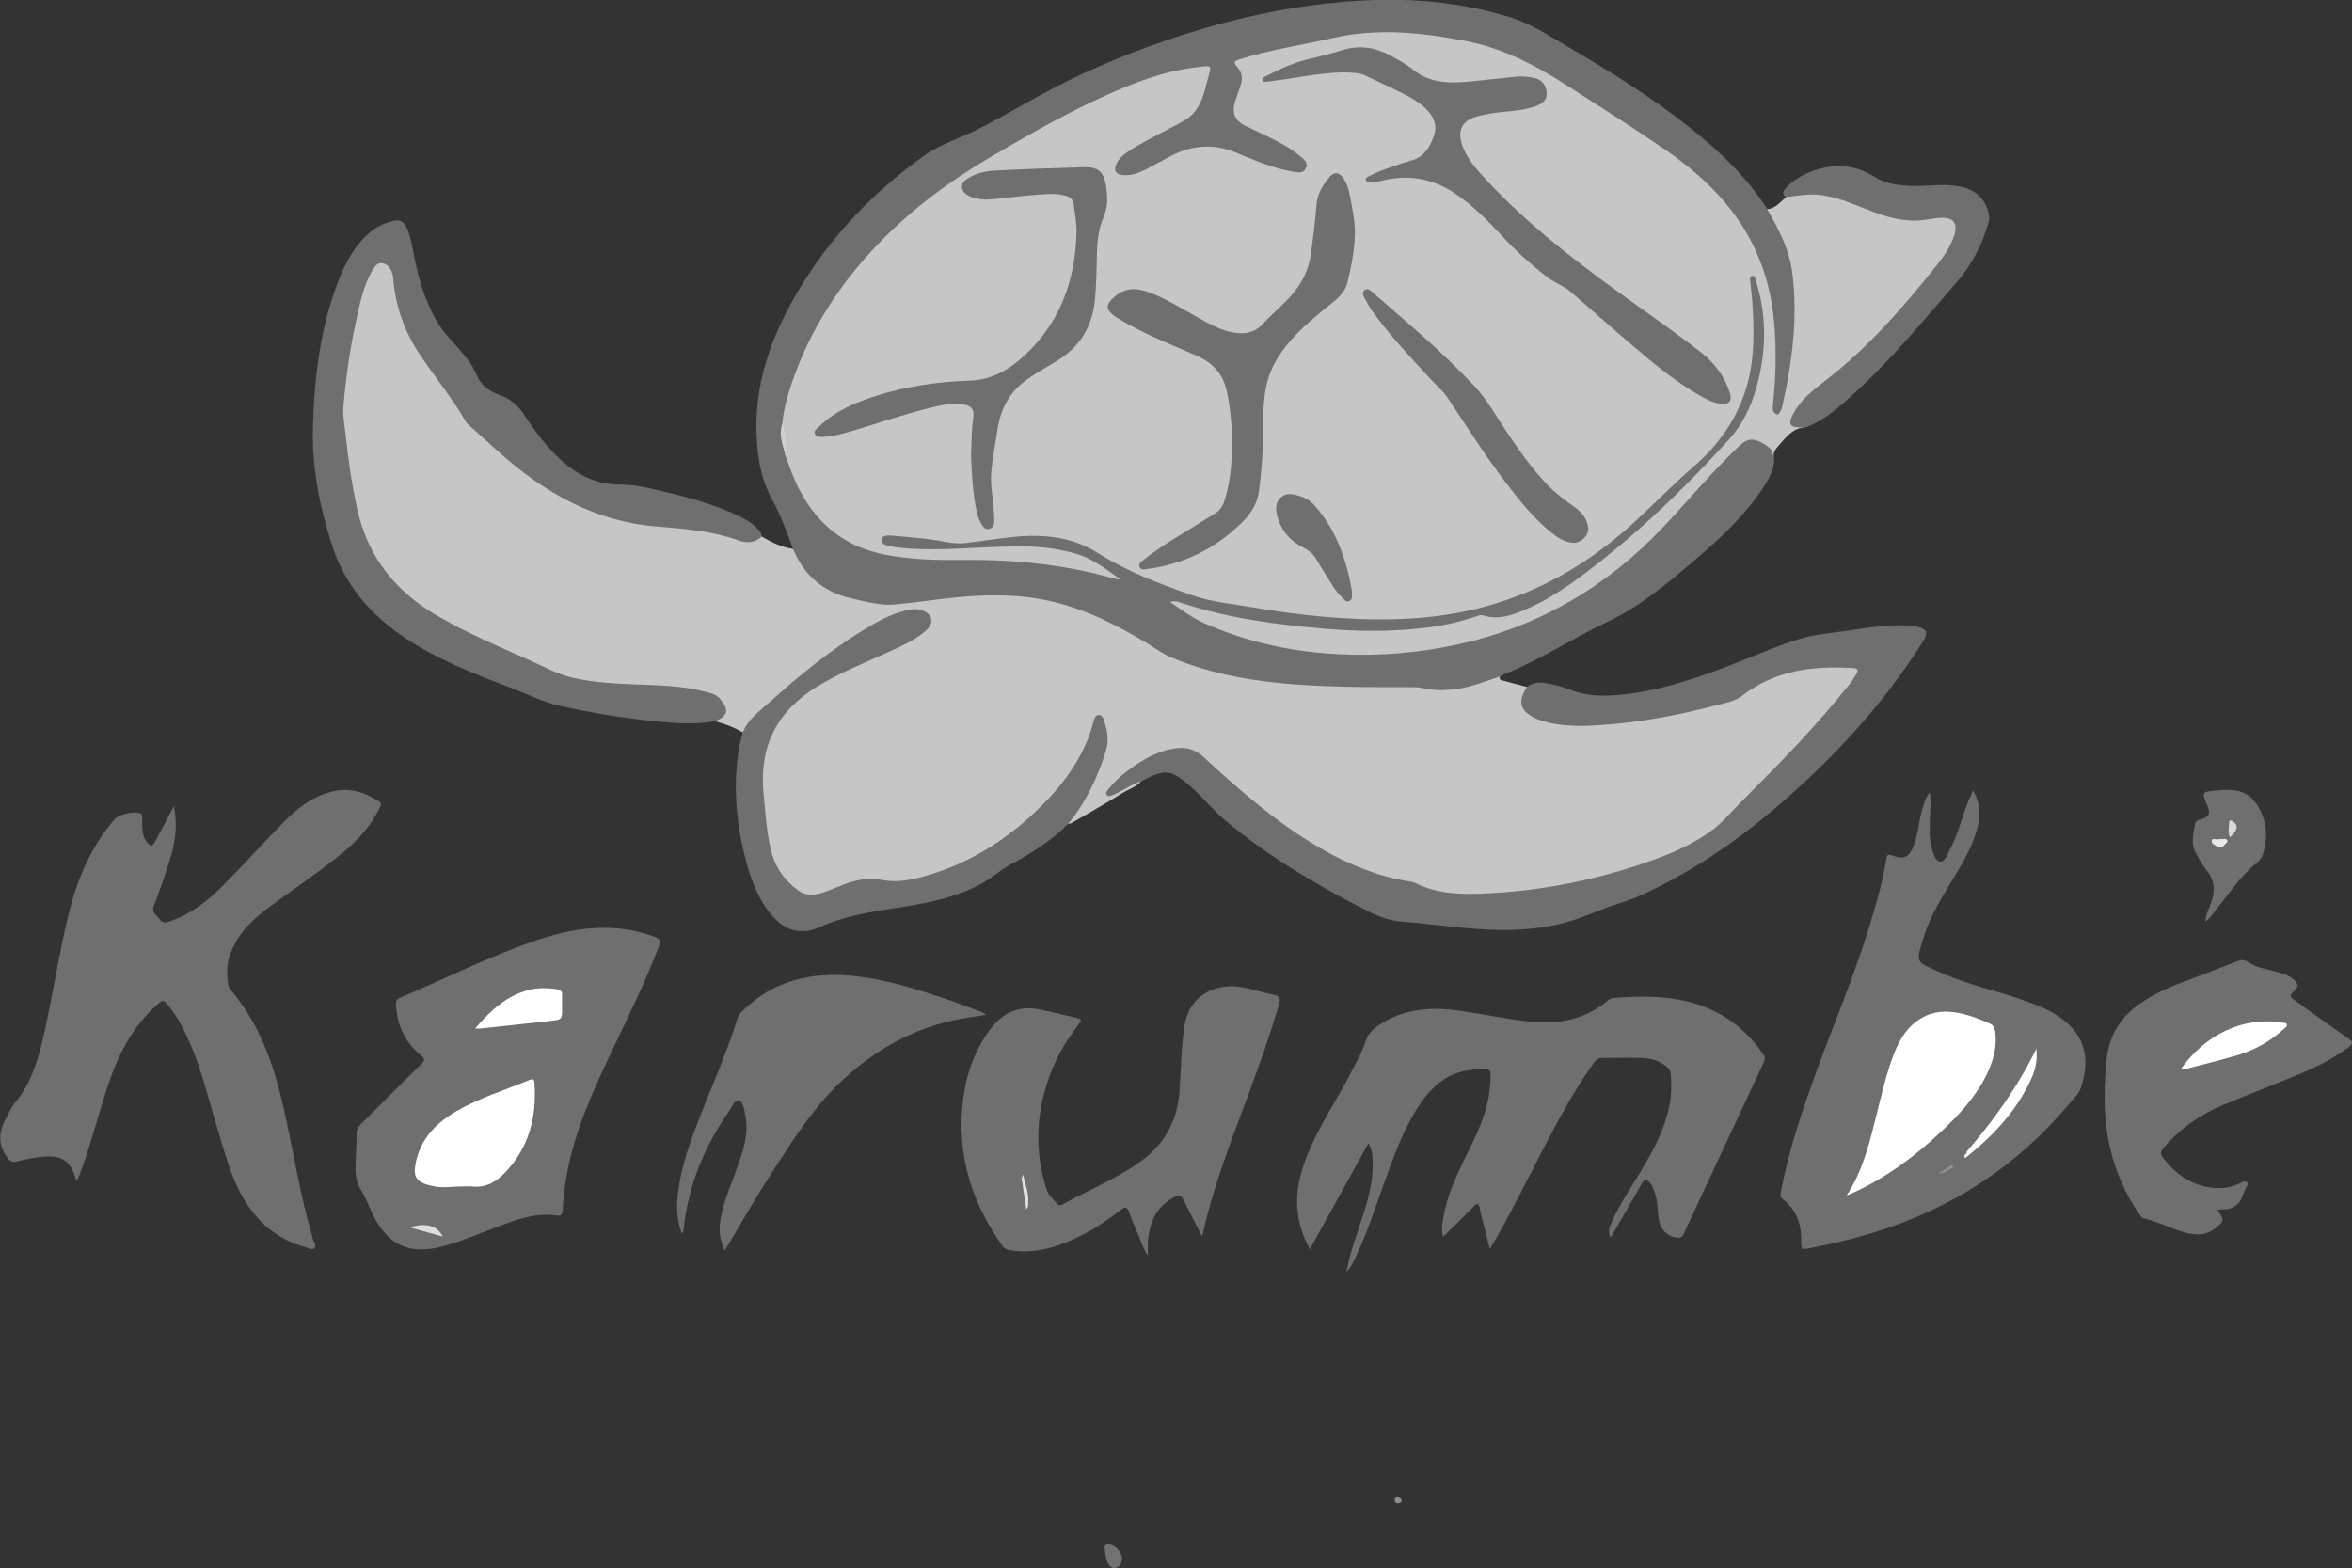 <?xml version="1.0" encoding="UTF-8"?>
<svg id="Capa_2" data-name="Capa 2" xmlns="http://www.w3.org/2000/svg" viewBox="0 0 234.69 156.5">
  <rect x="0" y="0" width="234.69" height="156.5" fill="#333333" stroke="none"/>
  <defs>
    <style>
      .cls-1 {
        fill: #706f6f;
      }

      .cls-1, .cls-2, .cls-3, .cls-4, .cls-5, .cls-6, .cls-7, .cls-8, .cls-9, .cls-10, .cls-11 {
        stroke-width: 0px;
      }

      .cls-2 {
        fill: #8c8c8c;
      }

      .cls-3 {
        fill: #e2e2e2;
      }

      .cls-4 {
        fill: #d9d9d9;
      }

      .cls-5 {
        fill: #d0d0d0;
      }

      .cls-6 {
        fill: #939393;
      }

      .cls-7 {
        fill: #e8e8e8;
      }

      .cls-8 {
        fill: #c6c6c6;
      }

      .cls-9 {
        fill: #dedede;
      }

      .cls-10 {
        fill: #fff;
      }

      .cls-11 {
        fill: #727272;
      }
    </style>
  </defs>
  <g id="Capa_1-2" data-name="Capa 1">
    <g>
      <path class="cls-8" d="M113.85,78c-.5.56-1.23.76-1.83,1.14-1.61,1.01-3.28,1.94-4.92,2.9-.16.09-.31.19-.5.18-.2-.28-.07-.51.11-.74,1.62-2,2.57-4.34,3.32-6.76.23-.72.1-1.44-.03-2.16-.03-.17-.09-.39-.3-.42-.24-.03-.27.2-.32.37-.98,3.14-2.81,5.77-5.1,8.06-3.41,3.39-7.36,5.95-12.04,7.23-1.49.41-3.01.63-4.58.3-1.19-.25-2.34.14-3.47.53-.96.33-1.85.88-2.91.95-.79.05-1.49-.13-2.09-.65-1.14-.99-1.95-2.23-2.53-3.61-.28-.67-.26-1.43-.35-2.15-.26-2.03-.59-4.06-.49-6.11.07-1.42.34-2.8.96-4.09.88-1.85,2.33-3.17,3.97-4.33,2.16-1.52,4.57-2.53,6.98-3.55,1.2-.51,2.36-1.07,3.49-1.72.38-.21.74-.46,1.02-.8.4-.5.29-.99-.28-1.28-.41-.2-.83-.19-1.27-.09-1.63.35-3.06,1.15-4.45,2.03-3.62,2.27-6.91,4.96-10.03,7.87-.58.54-1.24,1.01-1.58,1.77-.09.19-.26.33-.5.23-.86-.5-1.78-.86-2.75-1.11-.11-.26.09-.36.24-.5.46-.44.49-.8.11-1.31-.26-.34-.6-.54-1.01-.67-1.35-.43-2.75-.64-4.16-.73-2.11-.14-4.23-.13-6.34-.31-2.4-.2-4.7-.77-6.85-1.94-1.74-.94-3.63-1.57-5.42-2.43-3.06-1.47-6.06-3.03-8.52-5.46-1.77-1.74-2.94-3.83-3.67-6.15-.94-3.01-1.23-6.14-1.66-9.26-.45-3.33.3-6.52.79-9.74.26-1.73.68-3.44,1.24-5.1.26-.76.56-1.5,1.13-2.08.5-.51,1.03-.52,1.56-.06.43.37.69.84.74,1.41.25,3.03,1.32,5.74,3.09,8.2,1.37,1.9,2.78,3.78,3.98,5.8.4.67,1.04,1.08,1.59,1.59,2.73,2.53,5.57,4.9,8.93,6.57,2.79,1.39,5.75,2.12,8.84,2.44,1.02.1,2.04.13,3.07.13.76,0,1.48.25,2.2.46.72.21,1.42.5,2.16.65.72.15,1.43.29,2.14-.02.16-.07.31-.04.45.06.97.59,1.99,1.07,3.13,1.25.25-.13.38.04.49.22.13.19.23.4.33.6.91,1.86,2.45,2.95,4.38,3.55,1.35.42,2.74.69,4.15.83,1.05.1,2.08-.17,3.12-.3,3.1-.39,6.2-.75,9.32-.59,3.03.15,5.93.88,8.71,2.13,2.19.98,4.25,2.18,6.27,3.46,1.42.9,3.03,1.38,4.62,1.82,3.08.84,6.23,1.28,9.42,1.49,3.57.23,7.14.26,10.71.23.9,0,1.76.22,2.64.28,1.86.13,3.6-.4,5.33-1,.33-.11.7-.45,1.04,0-.12.35.16.38.37.43.78.22,1.57.42,2.36.63.21.27.02.52-.05.77-.27.97-.09,1.43.81,1.9,1.14.58,2.39.75,3.64.81,2.72.13,5.4-.23,8.08-.66,2.48-.39,4.91-.97,7.33-1.63.95-.26,1.74-.78,2.54-1.3,2.32-1.52,4.87-2.21,7.63-2.14.75.02,1.5-.01,2.25.01,1.04.03,1.25.41.76,1.34-.27.51-.63.95-.99,1.39-2.11,2.57-4.4,4.97-6.67,7.4-1.91,2.05-3.93,3.99-5.9,5.98-1.37,1.38-3.11,2.22-4.88,2.96-4.45,1.87-9.1,3.05-13.89,3.69-2.21.29-4.43.53-6.67.45-1.69-.06-3.36-.21-4.93-.93-.92-.42-1.95-.45-2.91-.7-4.26-1.12-7.95-3.33-11.44-5.94-2.46-1.84-4.77-3.87-7.02-5.96-.97-.9-2.03-1.19-3.26-.89-2.2.53-3.97,1.77-5.51,3.38-.05.05-.07.11-.05.25.43-.05.76-.37,1.15-.5.45-.15.86-.7,1.42-.24Z"/>
      <path class="cls-1" d="M149.67,67.51c-1.4.47-2.77,1.03-4.24,1.24-1.18.17-2.35.19-3.53-.08-.28-.07-.58-.09-.88-.09-4.46,0-8.92.03-13.37-.41-3.71-.37-7.33-1.1-10.78-2.56-.93-.39-1.73-1-2.59-1.52-3.23-1.95-6.6-3.58-10.35-4.28-2.89-.53-5.8-.47-8.7-.17-1.99.2-3.97.51-5.96.69-1.44.13-2.84-.29-4.24-.59-2.83-.62-4.79-2.28-5.9-4.95-.61-1.69-1.23-3.38-2.09-4.95-1.18-2.15-1.51-4.47-1.56-6.84-.1-4.49,1.23-8.62,3.34-12.52,3.29-6.07,7.88-11.01,13.47-15,1.22-.87,2.7-1.4,4.09-2.02,2.45-1.11,4.75-2.5,7.1-3.79,4.09-2.26,8.37-4.09,12.79-5.61,5.42-1.86,10.96-3.18,16.66-3.77,6.03-.62,11.99-.38,17.83,1.46,2.05.65,3.81,1.81,5.63,2.88,4.3,2.52,8.54,5.14,12.43,8.27,2.87,2.3,5.51,4.82,7.51,7.96.5.2.77.61,1.01,1.06,1.34,2.51,2.06,5.15,2.06,8.02,0,3.29-.35,6.52-1,9.74-.14.68-.22,1.4-.83,1.88-.9-.04-1.15-.32-1.03-1.33.26-2.09.29-4.18.24-6.27-.11-4.4-1.22-8.52-3.84-12.11-1.63-2.24-3.61-4.15-5.83-5.81-2.08-1.56-4.29-2.92-6.5-4.28-1.98-1.22-3.83-2.63-5.83-3.8-2.82-1.66-5.78-3-9.01-3.64-3.3-.65-6.63-.83-9.98-.7-1.02.04-2.01.38-3.02.58-2.55.5-5.09,1.01-7.61,1.62-.16.04-.31.09-.46.14-.94.33-.95.34-.56,1.28.14.34.13.66.06,1-.14.6-.36,1.18-.55,1.76-.39,1.17-.14,1.81.96,2.34,1.64.8,3.31,1.51,4.82,2.56.38.26.73.54,1.01.91.27.35.35.76.18,1.16-.17.39-.56.52-.96.54-.69.03-1.37-.13-2.01-.33-1.31-.39-2.61-.81-3.85-1.4-2.61-1.23-5.11-1-7.54.49-.89.55-1.82,1.04-2.82,1.36-.47.15-.94.19-1.42.15-.95-.08-1.31-.71-.89-1.58.45-.93,1.29-1.46,2.15-1.93,1.24-.68,2.46-1.39,3.75-1.97,1.6-.71,2.55-1.93,2.95-3.61.06-.24.13-.48.18-.73.18-.79-.03-1.02-.82-.91-1.47.21-2.91.55-4.32,1.02-4.08,1.35-7.9,3.28-11.64,5.37-3.31,1.86-6.57,3.82-9.71,5.96-.64.44-1.26.9-1.8,1.46-1.45,1.51-3.17,2.73-4.57,4.3-3.89,4.35-6.93,9.18-8.43,14.89-.2.74-.42,1.49-.39,2.28-.61,1.02-.31,1.94.28,2.84,1.39,4.87,4.09,8.65,9.54,9.8,1.74.37,3.52.49,5.29.55,2.5.08,5.01-.07,7.51.14,1.79.15,3.59.25,5.35.65,1.11.25,2.25.37,3.35.66.42.11.84.22,1.15.4-.7-.32-1.41-.79-2.15-1.18-1.45-.77-3.05-1.02-4.66-1.21-2.75-.32-5.5.05-8.24.11-2.14.05-4.28.12-6.41-.12-.43-.05-.85-.15-1.24-.35-.32-.16-.59-.36-.56-.77.03-.45.37-.59.74-.69.33-.09.68-.08,1.02-.05,1.93.15,3.85.39,5.76.69.57.09,1.12.04,1.69-.03,2.9-.37,5.79-.96,8.75-.43,1.34.24,2.64.6,3.77,1.34,2.8,1.83,5.91,2.98,9,4.17,1.95.75,4.03.93,6.06,1.31,2.64.5,5.3.83,7.98,1.06,1.04.09,2.09.11,3.13.19,2.25.18,4.5.01,6.74-.17,1.77-.14,3.51-.5,5.23-.93,4.21-1.04,8.03-2.92,11.56-5.4,1.19-.84,2.36-1.73,3.39-2.75,2.33-2.3,4.79-4.46,7.16-6.72,2.49-2.38,4.1-5.27,4.71-8.67.36-1.98.29-3.99.2-5.99-.04-.91-.13-1.82-.25-2.72-.05-.4.06-.69.46-.79.42-.1.62.17.74.53.79,2.39,1.02,4.84.78,7.34-.17,1.73-.63,3.39-1.13,5.05-.47,1.54-1.4,2.75-2.42,3.91-2.27,2.58-4.66,5.05-7.2,7.37-3.02,2.77-6.13,5.43-9.55,7.7-1.8,1.19-3.7,2.24-5.87,2.68-.48.1-.96.15-1.42.04-.7-.16-1.34-.04-2.01.17-2.27.71-4.61,1.03-6.99,1.12-1.07.04-2.13.16-3.2.12-3.36-.13-6.72-.34-10.05-.88-2.02-.33-4.04-.67-6.03-1.14-.82-.19-1.6-.51-2.39-.75,3.83,2.5,8.17,3.54,12.63,4.12,3.6.47,7.21.4,10.82-.04,5.8-.71,11.2-2.56,16.2-5.58,1.97-1.19,3.78-2.62,5.45-4.2,2.56-2.43,4.99-4.99,7.3-7.65.94-1.08,2-2.06,3.02-3.06.82-.8,2.24-.73,3.02.14.12.14.24.27.37.4.13.26.03.56.15.83.12,1.27-.48,2.29-1.14,3.28-1.84,2.74-4.23,4.98-6.73,7.1-2.72,2.32-5.47,4.64-8.71,6.17-3.55,1.68-6.83,3.88-10.5,5.32-.08.03-.15.1-.23.15Z"/>
      <path class="cls-1" d="M17.34,80.44c.42,1.94.13,3.77-.45,5.56-.47,1.47-.97,2.94-1.53,4.38-.28.72.29.95.57,1.37.27.39.59.34.96.22,2.08-.69,3.77-2,5.29-3.52,2.07-2.08,4.03-4.27,6.09-6.36,1.43-1.46,3.02-2.71,5.1-3.14,1.62-.34,3.05.14,4.41,1,.4.25.2.5.07.75-.85,1.7-2.08,3.1-3.53,4.3-2.49,2.06-5.2,3.84-7.78,5.78-1.57,1.18-2.89,2.56-3.57,4.46-.35.97-.35,1.96-.21,2.96.04.29.18.52.36.72,2.5,2.99,3.89,6.49,4.83,10.22.95,3.78,1.55,7.62,2.45,11.41.25,1.06.57,2.11.84,3.16.08.29.38.64.13.87-.23.21-.61-.02-.91-.11-2.79-.77-4.81-2.5-6.23-4.97-1.26-2.19-1.86-4.64-2.58-7.03-.89-2.91-1.57-5.9-2.84-8.69-.54-1.18-1.14-2.34-1.96-3.35-.55-.67-.57-.69-1.21-.12-2.47,2.21-3.9,5.05-4.91,8.14-.89,2.7-1.58,5.46-2.55,8.14-.15.4-.26.82-.51,1.18-.05-.03-.1-.04-.11-.07-.51-1.83-1.33-2.41-3.22-2.26-.91.07-1.8.26-2.68.49-.36.09-.6,0-.83-.28-.97-1.18-1.02-2.44-.37-3.76.32-.65.64-1.33,1.09-1.89,1.69-2.07,2.34-4.54,2.9-7.06.87-3.93,1.46-7.92,2.43-11.83.85-3.44,2.21-6.64,4.56-9.35.43-.5,1.98-.84,2.56-.58.2.09.17.24.18.4.01.32,0,.64.02.96.03.48.08.96.36,1.37.45.65.63.63.99-.05.6-1.14,1.21-2.27,1.81-3.41Z"/>
      <path class="cls-1" d="M160.7,123.52c-.26-.58-.11-.98.05-1.37.73-1.75,1.8-3.31,2.78-4.93,1.39-2.28,2.68-4.6,3.12-7.29.15-.91.11-1.81.07-2.72-.02-.38-.23-.63-.51-.84-.68-.5-1.47-.75-2.3-.78-1.36-.04-2.73,0-4.09,0-.41,0-.6.23-.81.52-1.97,2.77-3.57,5.76-5.13,8.77-1.62,3.11-3.16,6.26-4.92,9.28-.07.12-.15.22-.31.48-.26-1.06-.5-1.98-.73-2.91-.09-.35-.19-.7-.25-1.06-.09-.56-.25-.67-.68-.21-.85.89-1.73,1.74-2.6,2.6-.11.11-.23.21-.41.36-.16-.64-.07-1.22.02-1.78.34-2.19,1.26-4.17,2.22-6.13,1.06-2.16,2.18-4.33,2.42-6.77.23-2.31.26-2.2-1.97-1.94-2.51.29-4.13,1.98-5.39,4.02-1.39,2.26-2.26,4.76-3.16,7.24-.92,2.55-1.75,5.13-2.93,7.57-.2.42-.39.86-.84,1.31.34-1.84.93-3.43,1.46-5.04.64-1.95,1.24-3.91,1.16-6-.02-.58-.05-1.17-.42-1.81-1.96,3.55-3.88,7.02-5.85,10.59-.87-1.59-1.28-3.17-1.27-4.86.01-1.86.59-3.58,1.32-5.26,1.16-2.65,2.8-5.05,4.11-7.62.51-.99,1.08-1.97,1.41-3.03.31-.98,1.05-1.45,1.82-1.91,2.4-1.42,5-1.49,7.68-1.11,2.32.33,4.61.84,6.94,1.08,2.84.29,5.44-.23,7.69-2.08.16-.13.31-.26.53-.28,3.46-.29,6.87-.26,10.1,1.29,2.04.99,3.64,2.46,4.91,4.32.19.28.19.51.05.81-2.39,5.11-4.78,10.22-7.16,15.34-.28.6-.57,1.19-.83,1.8-.13.3-.32.39-.64.36-.84-.09-1.48-.61-1.74-1.43-.26-.84-.16-1.72-.36-2.56-.12-.52-.27-1.01-.59-1.44-.38-.51-.54-.51-.86.05-.95,1.63-1.89,3.27-2.83,4.91-.07.11-.14.22-.3.46Z"/>
      <path class="cls-1" d="M192.55,79.1c.17.82.03,1.62.03,2.43,0,1.07-.14,2.14.2,3.19.16.5.31,1.2.79,1.27.47.07.69-.63.92-1.05.84-1.52,1.22-3.23,1.86-4.83.15-.37.31-.74.52-1.23.63,1.1.77,2.14.56,3.21-.39,2.03-1.44,3.77-2.48,5.51-1.09,1.84-2.28,3.64-2.92,5.7-.92,2.94-1.02,2.58,1.82,3.85,2.54,1.13,5.28,1.7,7.9,2.62,1.53.53,3.04,1.1,4.31,2.15,2.24,1.86,2.4,4.24,1.56,6.69-.2.59-.75,1.07-1.17,1.58-5.24,6.28-11.83,10.49-19.64,12.87-2.07.63-4.17,1.12-6.3,1.53-.76.14-.8.12-.78-.68.04-1.68-.43-3.15-1.82-4.21-.34-.26-.24-.54-.19-.86.79-4.13,2.13-8.09,3.57-12.02,1.71-4.68,3.66-9.27,5.14-14.04.71-2.3,1.4-4.62,1.78-7.01.07-.43.18-.57.66-.38,1.1.43,1.64.15,2.07-.94.42-1.07.5-2.22.78-3.32.18-.7.35-1.4.81-2.02Z"/>
      <path class="cls-1" d="M60.33,92.6c1.72,0,3.39.3,5.01.91.54.2.59.45.4.96-1.35,3.53-3.02,6.92-4.64,10.33-1.91,4.03-3.78,8.08-4.56,12.53-.2,1.12-.35,2.25-.39,3.39-.02.46-.1.67-.67.58-1.94-.28-3.73.36-5.51,1.01-1.97.71-3.87,1.59-5.9,2.11-3.17.81-5.29-.12-6.78-3.03-.47-.91-.77-1.88-1.34-2.75-.49-.76-.5-1.69-.47-2.58.03-1,.1-2,.1-3,0-.39.19-.63.43-.87,2.02-2.01,4.02-4.02,6.05-6.02.36-.35.33-.52-.05-.83-1.6-1.32-2.41-3.04-2.49-5.11-.01-.31.04-.5.36-.64,4.61-1.94,9.08-4.22,13.84-5.81,2.14-.71,4.34-1.2,6.63-1.18Z"/>
      <path class="cls-1" d="M113.85,78c-.85.23-1.55.76-2.33,1.13-.21.1-.41.19-.63.27-.15.06-.33.09-.45-.04-.17-.18-.02-.35.08-.49.59-.79,1.32-1.45,2.11-2.03,1.44-1.06,2.96-1.95,4.79-2.17,1.07-.13,1.94.2,2.73.93,3.61,3.34,7.32,6.57,11.6,9.05,2.72,1.58,5.58,2.77,8.7,3.29.25.04.51.06.73.17,2.38,1.19,4.94,1.18,7.49,1.04,5.69-.31,11.23-1.47,16.58-3.43,1.97-.72,3.87-1.6,5.57-2.85,1.1-.81,1.97-1.89,2.93-2.85,3.78-3.78,7.53-7.6,10.85-11.8.24-.3.44-.63.64-.97.23-.39.11-.56-.36-.58-3.95-.23-7.74.21-11,2.74-.84.65-1.89.78-2.87,1.04-3.59.94-7.24,1.61-10.95,1.89-2.13.16-4.28.23-6.36-.46-.15-.05-.3-.1-.45-.17-1.58-.72-1.86-1.7-.88-3.15.68-.53,1.45-.49,2.22-.32.69.15,1.38.31,2.03.58,1.61.66,3.26.68,4.96.53,4.29-.4,8.28-1.85,12.25-3.42,1.84-.73,3.66-1.52,5.55-2.11,1.76-.55,3.62-.66,5.44-.94,1.87-.3,3.74-.55,5.64-.45.23.01.46.02.68.07,1.16.26,1.32.61.7,1.59-4.08,6.44-9.22,11.95-15.03,16.84-3.35,2.82-6.92,5.33-10.83,7.33-1.42.73-2.86,1.43-4.38,1.89-1.85.56-3.59,1.45-5.46,1.94-2.88.76-5.81.84-8.75.62-2.5-.18-4.98-.54-7.47-.72-1.49-.11-2.77-.7-4.04-1.36-4.84-2.51-9.51-5.28-13.69-8.81-1.3-1.1-2.34-2.47-3.66-3.56-1.66-1.37-2.22-1.49-4.17-.54-.16.08-.32.17-.48.26Z"/>
      <path class="cls-1" d="M76.01,53.56c-.66.61-1.5.67-2.25.4-2.69-.98-5.48-1.19-8.29-1.42-6.14-.5-11.19-3.4-15.69-7.42-.95-.85-1.89-1.7-2.84-2.56-.17-.15-.36-.3-.47-.5-1.39-2.41-3.18-4.55-4.7-6.87-1.44-2.19-2.27-4.6-2.52-7.21-.02-.2-.02-.41-.08-.61-.15-.54-.46-1-1-1.1-.52-.1-.8.36-1.03.75-.88,1.52-1.22,3.23-1.59,4.91-.62,2.85-1.04,5.73-1.28,8.63-.08.92.11,1.86.21,2.78.27,2.51.62,5.01,1.17,7.48,1.06,4.79,3.84,8.24,8.04,10.67,2.89,1.67,5.93,2.98,8.97,4.32,1.48.65,2.88,1.46,4.47,1.83,2.1.49,4.23.58,6.37.67,2.25.09,4.51.12,6.71.69.58.15,1.2.23,1.64.75.93,1.09.8,1.71-.5,2.23-2.16.4-4.31.18-6.46-.05-3.04-.32-6.04-.82-9.02-1.48-1.67-.37-3.2-1.17-4.8-1.77-2.81-1.06-5.61-2.14-8.26-3.58-3.95-2.14-7.26-4.92-9.11-9.16-.4-.92-.68-1.88-.97-2.84-1.03-3.47-1.61-6.99-1.5-10.62.15-4.92.72-9.76,2.51-14.38.75-1.92,1.7-3.73,3.36-5.06.64-.51,1.36-.8,2.14-1,.6-.15,1.02.05,1.29.59.44.89.59,1.86.77,2.82.44,2.34,1.12,4.59,2.31,6.66.57.99,1.39,1.79,2.14,2.65.71.81,1.39,1.65,1.8,2.64.44,1.08,1.27,1.65,2.27,2.01,1.04.36,1.8.96,2.41,1.88,1.12,1.69,2.3,3.33,3.83,4.7,1.67,1.5,3.6,2.39,5.87,2.38,1.01,0,1.99.16,2.97.38,3.04.7,6.07,1.42,8.9,2.79.66.32,1.28.69,1.79,1.23.2.22.41.43.39.76Z"/>
      <path class="cls-1" d="M119.96,123.43c-.58-1.15-1.17-2.3-1.75-3.45-.4-.79-.45-.83-1.22-.41-1.63.91-2.25,2.43-2.44,4.18-.05.47,0,.95,0,1.58-.48-.66-.63-1.32-.9-1.92-.36-.81-.7-1.63-1-2.46-.19-.54-.4-.52-.81-.2-1.8,1.41-3.73,2.61-5.88,3.41-1.69.63-3.42.9-5.23.61-.32-.05-.53-.18-.72-.44-3.33-4.71-4.77-9.88-3.75-15.62.39-2.19,1.23-4.23,2.58-6.03,1.29-1.72,2.99-2.37,5.1-1.9,1.18.26,2.34.56,3.52.81.52.11.44.29.19.61-1.13,1.49-2.12,3.07-2.79,4.83-1.46,3.82-1.7,7.69-.45,11.63.21.66.69,1.05,1.12,1.51.16.17.32.14.49.04,2.68-1.5,5.57-2.61,8.04-4.48,2.27-1.72,3.45-4.03,3.64-6.89.15-2.2.16-4.41.52-6.6.45-2.71,2.83-4.2,5.69-3.72,1.07.18,2.11.56,3.18.76.63.12.69.36.54.91-.86,3-1.91,5.93-2.99,8.85-1.75,4.71-3.61,9.39-4.69,14.39Z"/>
      <path class="cls-1" d="M221.29,120.74c.02.09.01.12.03.14.65.8.61,1.01-.21,1.67-1.07.87-2.24.74-3.43.36-1.28-.41-2.48-1.02-3.8-1.33-.2-.05-.28-.22-.38-.36-2.17-3.11-3.25-6.59-3.46-10.35-.09-1.71-.01-3.41.16-5.11.26-2.65,1.63-4.57,3.85-5.94,1.03-.64,2.1-1.17,3.23-1.6,2-.76,4-1.52,5.99-2.3.36-.14.65-.16,1.01.08.77.52,1.68.68,2.56.9.66.16,1.33.32,1.89.75.64.48.69.82.1,1.34-.49.43-.19.61.15.85,1.78,1.27,3.54,2.56,5.34,3.8.54.37.44.57,0,.9-1.68,1.23-3.54,2.13-5.47,2.91-2.34.95-4.7,1.86-7.03,2.83-2.32.97-4.34,2.39-5.97,4.33-.28.34-.3.57-.02.94,1.27,1.62,2.81,2.77,4.93,2.99.97.1,1.91-.01,2.79-.47.21-.11.45-.25.64-.09.24.2-.04.41-.1.6-.06.19-.18.37-.24.56-.34,1.12-1.09,1.63-2.25,1.56-.08,0-.17.03-.3.05Z"/>
      <path class="cls-1" d="M68.04,123.1c-.4-1.03-.52-2.07-.46-3.13.14-2.58.93-5,1.83-7.39,1.38-3.68,3.04-7.26,4.21-11.02.11-.37.41-.6.67-.85,3.02-2.9,6.7-3.69,10.72-3.32,3.29.31,6.41,1.31,9.52,2.36,1.01.34,2.01.72,3.01,1.1.27.1.57.15.82.44-.84.13-1.64.23-2.42.38-4.57.83-8.46,2.97-11.85,6.11-2.72,2.52-4.71,5.6-6.7,8.67-1.61,2.48-3.12,5.03-4.6,7.59-.12.21-.27.42-.48.76-.44-.94-.58-1.8-.47-2.71.24-1.94,1.06-3.71,1.71-5.53.6-1.7,1.2-3.4.82-5.25-.11-.56-.18-1.33-.67-1.48-.4-.13-.65.65-.93,1.04-2.49,3.54-4.08,7.44-4.56,11.77-.02.15.04.32-.19.47Z"/>
      <path class="cls-1" d="M74.11,73.11c.54-1.36,1.72-2.16,2.74-3.08,2.94-2.66,6.02-5.14,9.41-7.22,1.3-.8,2.64-1.52,4.14-1.89.54-.13,1.08-.19,1.62,0,1.03.37,1.22,1.26.41,1.98-1.08.97-2.41,1.54-3.71,2.14-2.39,1.1-4.85,2.06-7.12,3.44-4.06,2.46-5.87,5.99-5.41,10.71.18,1.88.3,3.78.72,5.61.39,1.68,1.37,3.12,2.83,4.13.78.54,1.65.4,2.49.11,1.24-.43,2.42-1.06,3.75-1.25.61-.09,1.24-.15,1.84-.01,1.45.34,2.87.09,4.25-.28,4.92-1.34,9-4.06,12.49-7.73,1.72-1.82,3.15-3.83,4.06-6.18.22-.57.37-1.17.55-1.76.07-.22.16-.44.43-.47.28-.03.42.17.5.38.37,1.04.6,2.08.25,3.19-.82,2.66-1.99,5.13-3.76,7.29-1.68,1.67-3.63,2.93-5.71,4.03-1.05.56-1.94,1.42-3.01,1.98-2.32,1.24-4.84,1.81-7.41,2.22-2.74.44-5.49.78-8.09,1.83-.57.23-1.11.53-1.73.62-1.47.2-2.61-.39-3.55-1.46-1.38-1.58-2.11-3.49-2.64-5.48-.97-3.64-1.32-7.33-.75-11.08.09-.6.27-1.19.41-1.79Z"/>
      <path class="cls-8" d="M177.4,41.39c.24-.23.37-.52.44-.83.99-4.41,1.58-8.86.99-13.39-.3-2.3-1.35-4.32-2.5-6.29.83-.08,1.32-.7,1.88-1.21.08-.32.36-.3.59-.37,1.61-.45,3.2-.26,4.77.21,1.46.44,2.83,1.11,4.28,1.59,1.59.52,3.18.75,4.83.36.47-.11.95-.11,1.43-.06,1.03.12,1.53.81,1.28,1.82-.28,1.17-.93,2.17-1.63,3.13-1.43,1.97-3.02,3.82-4.72,5.55-1.23,1.25-2.38,2.56-3.63,3.8-.93.92-1.98,1.67-2.99,2.48-.98.78-1.97,1.54-2.73,2.55-.16.22-.34.43-.45.68-.21.47-.09.72.4.87.23.07.52.03.61.34-1.39.05-2.09,1.09-2.89,1.99-.24.27-.4.54-.4.9-.09-.23-.18-.46-.27-.69-.47-1.06.02-2.07.16-3.09.04-.28.35-.22.54-.33Z"/>
      <path class="cls-1" d="M180.27,42.62c-.18,0-.36.02-.54.03-1.1.05-1.34-.3-.83-1.29.72-1.4,1.92-2.36,3.13-3.29,4.37-3.35,7.94-7.46,11.34-11.74.66-.83,1.25-1.74,1.6-2.76.44-1.27-.03-1.9-1.36-1.83-.75.04-1.48.23-2.23.27-2.11.11-4.01-.68-5.92-1.43-1.59-.63-3.2-1.23-4.94-1.16-.77.03-1.53.17-2.3.25-.52-.33-.23-.68.03-.96.91-.97,2.08-1.53,3.35-1.87,1.95-.53,3.78-.26,5.49.83.95.6,2.02.79,3.12.86,1.05.07,2.09,0,3.14-.05.87-.04,1.73,0,2.57.21,1.39.35,2.37,1.45,2.56,2.87.03.18.02.35-.03.54-.63,2.28-1.67,4.3-3.25,6.12-3.59,4.14-7.07,8.38-11.23,11.98-1.12.97-2.29,1.87-3.69,2.42Z"/>
      <path class="cls-1" d="M220.06,91.96c.05-.74.38-1.32.6-1.93.42-1.2.28-2.27-.54-3.25-.39-.47-.66-1.03-.97-1.56-.59-.98-.28-1.97-.13-2.97.05-.31.3-.41.59-.48.78-.19.97-.57.68-1.28-.62-1.47-.62-1.46.98-1.61,1.46-.14,2.86-.08,3.81,1.25,1.1,1.55,1.27,3.27.74,5.07-.11.37-.36.7-.66.94-1.63,1.32-2.76,3.08-4.06,4.68-.31.38-.54.83-1.04,1.13Z"/>
      <path class="cls-11" d="M111.94,155.55c.03.46-.23.87-.66.94-.44.07-.72-.37-.84-.75-.14-.42-.18-.88-.22-1.33-.02-.22.2-.27.4-.27.6-.02,1.37.77,1.33,1.41Z"/>
      <path class="cls-2" d="M139.87,149.73c0,.21-.14.27-.31.3-.2.03-.36-.05-.39-.27-.02-.17.06-.33.24-.34.22-.01.38.1.45.32Z"/>
      <path class="cls-8" d="M177.4,41.39c-.49.71-.32,1.57-.53,2.35-.09.35-.11.71-.17,1.07-.24-.18-.46-.38-.71-.52-1.08-.63-1.64-.55-2.54.31-2.62,2.5-4.94,5.29-7.42,7.93-5.63,5.99-12.4,9.97-20.45,11.76-3.91.87-7.87,1.2-11.86,1.01-4.72-.22-9.29-1.19-13.62-3.13-1.16-.52-2.18-1.29-3.33-2.08.5-.19.86,0,1.19.11,4.51,1.48,9.17,2.1,13.87,2.52,3.66.32,7.31.36,10.96-.14,1.47-.2,2.91-.53,4.32-1,.3-.1.6-.26.93-.15,1.43.45,2.75,0,4.04-.54,2.52-1.05,4.73-2.62,6.87-4.28,4.92-3.79,9.35-8.1,13.52-12.69,1.66-1.82,2.53-3.96,3.06-6.3.72-3.17.68-6.32-.27-9.44-.03-.11-.05-.22-.09-.33-.06-.17-.13-.38-.37-.31-.18.05-.19.24-.17.41.07.72.17,1.45.22,2.17.17,2.75.25,5.5-.49,8.21-.91,3.3-2.78,5.99-5.32,8.19-2.46,2.13-4.67,4.52-7.15,6.64-3.95,3.37-8.38,5.87-13.38,7.29-2.96.84-6,1.25-9.09,1.34-4.89.15-9.72-.37-14.53-1.19-1.97-.34-4-.51-5.88-1.17-3.26-1.14-6.5-2.36-9.45-4.23-2.69-1.7-5.68-1.93-8.76-1.58-1.49.17-2.97.4-4.46.58-1.29.15-2.57-.28-3.86-.41-1.15-.11-2.31-.25-3.46-.33-.39-.03-.97-.07-1.04.4-.07.49.5.59.88.66,1.14.23,2.3.27,3.46.29,3.37.06,6.73-.33,10.1-.27,1.64.03,3.26.25,4.85.69,1.73.48,3.1,1.59,4.57,2.62-.22-.03-.45-.05-.67-.11-4.92-1.39-9.95-1.92-15.05-1.85-2.57.03-5.14-.03-7.69-.51-4.75-.89-7.72-3.82-9.43-8.2-.24-.61-.45-1.23-.68-1.85.09-.74-.29-1.42-.25-2.16.01-.29.05-.62-.01-.92.14-1.37.49-2.68.93-3.98,1.81-5.33,4.79-9.94,8.68-13.97,3.24-3.36,6.94-6.13,10.96-8.5,3.89-2.29,7.79-4.53,11.92-6.37,2.69-1.19,5.43-2.26,8.37-2.65,2.35-.31,1.95-.41,1.46,1.63-.33,1.36-.77,2.7-2.04,3.51-.65.42-1.36.74-2.04,1.11-1.24.67-2.52,1.28-3.69,2.07-.51.34-.99.73-1.24,1.32-.25.6-.03.98.62,1.05.83.09,1.58-.18,2.3-.54.98-.48,1.91-1.06,2.89-1.53,2.02-.96,4.07-1.03,6.15-.17,1.81.75,3.6,1.53,5.55,1.88.02,0,.04,0,.07.01.5.09,1.07.24,1.35-.32.29-.58-.23-.93-.6-1.24-1.18-.99-2.57-1.63-3.94-2.29-.49-.24-.99-.46-1.48-.7-1.06-.52-1.4-1.32-1.03-2.47.17-.52.35-1.04.53-1.55.26-.71.14-1.36-.36-1.91-.41-.45-.2-.57.25-.71,3.04-.97,6.21-1.42,9.31-2.13,4.43-1.02,8.83-.56,13.2.28,3.67.7,6.96,2.38,10.08,4.39,3.33,2.14,6.68,4.25,9.94,6.5,3.68,2.55,6.88,5.61,8.85,9.74,1.13,2.39,1.77,4.91,1.99,7.55.22,2.71.17,5.41-.13,8.11-.05.44-.07.89.52,1.02Z"/>
      <path class="cls-5" d="M78.08,42.24c.25,1.01.47,2.03.27,3.08-.3-1.01-.66-2.02-.27-3.08Z"/>
      <path class="cls-1" d="M7.41,108.88c.21.96.32,1.89-.8,2.54.29-.91.54-1.72.8-2.54Z"/>
      <path class="cls-10" d="M184.28,119.29c1.66-2.56,2.28-5.32,2.97-8.05.51-2.03.97-4.07,1.72-6.03.62-1.61,1.51-3.02,3.13-3.8,1.23-.59,2.52-.52,3.81-.21.91.22,1.77.57,2.63.95.34.15.47.36.53.71.25,1.63-.19,3.11-.91,4.54-1.11,2.19-2.76,3.94-4.52,5.59-2.67,2.51-5.59,4.65-8.95,6.15-.08.03-.16.07-.39.16Z"/>
      <path class="cls-10" d="M196.26,114.91c2.68-3.1,5.06-6.41,6.93-10.24.15,1.21-.13,2.2-.57,3.14-1.48,3.17-3.82,5.62-6.52,7.77-.27.14-.33.01-.22-.21.09-.17.26-.3.37-.46Z"/>
      <path class="cls-1" d="M196.26,114.91c.09.26-.48.36-.15.67-.34.36-.76.61-1.19.86-.14.03-.18-.04-.16-.16.5-.46,1-.91,1.5-1.37Z"/>
      <path class="cls-1" d="M184.05,111.24c-.04.6-.28,1.1-.74,1.73.17-.75.45-1.25.74-1.73Z"/>
      <path class="cls-6" d="M194.76,116.28c.05.05.11.11.16.16-.44.34-.88.68-1.5.67.45-.28.89-.56,1.34-.84Z"/>
      <path class="cls-10" d="M45.89,118.41c-.93.04-1.86.17-2.79-.05-1.6-.37-1.94-.9-1.58-2.47.52-2.3,2.02-3.81,3.97-4.96,2.33-1.36,4.91-2.14,7.38-3.16.35-.14.44,0,.46.32.24,3.39-.54,6.46-2.96,8.96-.83.86-1.83,1.5-3.14,1.37-.45-.05-.91,0-1.36,0Z"/>
      <path class="cls-10" d="M47.4,102.66c1.59-1.87,3.24-3.39,5.59-3.91.85-.19,1.71-.15,2.57-.03.39.06.56.22.53.62-.02.38,0,.77,0,1.16,0,1.26,0,1.27-1.24,1.4-2.31.25-4.61.5-6.92.75-.13.01-.26,0-.54,0Z"/>
      <path class="cls-9" d="M44.19,123.42c-1.13-.32-2.19-.61-3.33-.93,1.68-.48,2.74-.19,3.33.93Z"/>
      <path class="cls-3" d="M102.1,117.22c.15.91.57,1.78.49,2.73-.02.22.08.45-.18.75-.16-1.08-.31-2.07-.46-3.06-.03-.17-.19-.39.15-.43Z"/>
      <path class="cls-1" d="M102.1,117.22c-.05.14-.1.28-.15.43-.22-.7-.28-1.42-.33-2.15.29.54.42,1.13.48,1.73Z"/>
      <path class="cls-10" d="M217.61,106.7c2.39-3.39,6.17-5.29,10.11-4.64.17.03.42-.01.47.19.05.19-.16.31-.29.43-1.39,1.29-3.02,2.17-4.83,2.69-1.61.46-3.24.86-4.87,1.29-.17.05-.34.12-.59.04Z"/>
      <path class="cls-1" d="M211.89,113.5c1.11,1.06,2.26,2.11,3.38,3.21,1.16,1.15,2.29,2.33,3.43,3.5.48.49.45.61-.21.83-.64.21-1.26.09-1.86-.16-2.12-.92-4.79-5.14-4.74-7.38Z"/>
      <path class="cls-4" d="M222.5,83.56c-.19-.5-.1-.99-.07-1.48.01-.3.22-.21.39-.09.56.39.47.9-.31,1.57Z"/>
      <path class="cls-7" d="M221.37,83.74c.13,0,.17,0,.22,0,.22.03.5-.1.64.09.13.18-.11.31-.22.45-.18.24-.43.35-.72.22-.27-.12-.65-.33-.6-.58.07-.37.51-.05.68-.17Z"/>
      <path class="cls-1" d="M134.04,7.22c-2.37.04-4.78.59-7.22.88-.07,0-.13.03-.2.03-.22.01-.52.14-.62-.11-.11-.28.22-.36.4-.46,1.36-.7,2.74-1.33,4.24-1.68,1.15-.26,2.3-.57,3.43-.91,1.62-.48,3.15-.24,4.61.55.8.43,1.62.86,2.32,1.43,1.65,1.35,3.56,1.37,5.51,1.2,1.56-.14,3.12-.33,4.68-.49.66-.07,1.32-.02,1.97.14.69.17,1.08.67,1.16,1.35.09.75-.31,1.14-.94,1.39-1.1.43-2.26.52-3.41.63-.84.08-1.67.21-2.49.42-1.63.42-2.13,1.48-1.52,3.06.51,1.31,1.43,2.32,2.36,3.32,3.87,4.17,8.33,7.67,12.92,11,2.82,2.05,5.69,4.02,8.44,6.15,1.35,1.04,2.41,2.42,2.94,4.11.24.78-.1,1.17-.93,1.07-.74-.09-1.39-.43-2.02-.79-2.39-1.35-4.5-3.09-6.58-4.86-2.15-1.82-4.25-3.71-6.39-5.55-.69-.59-1.59-.88-2.31-1.44-1.64-1.27-3.17-2.65-4.58-4.18-1.38-1.51-2.84-2.95-4.54-4.12-2.28-1.56-4.75-1.99-7.42-1.32-.38.1-.76.16-1.15.13-.16-.01-.35,0-.41-.18-.08-.23.13-.31.29-.39.8-.44,1.67-.73,2.53-1.03.56-.2,1.12-.39,1.69-.54,1.33-.36,1.92-1.39,2.31-2.57.29-.9,0-1.7-.62-2.39-.7-.78-1.6-1.28-2.51-1.74-1.22-.62-2.47-1.17-3.69-1.77-.69-.34-1.41-.31-2.23-.33Z"/>
      <path class="cls-1" d="M122.95,43.62c-.09-1.75-.22-3.21-.56-4.66-.4-1.73-1.42-2.77-3.03-3.48-2.52-1.1-5.09-2.11-7.47-3.51-.16-.09-.32-.18-.47-.28-1.13-.76-1.18-1.25-.14-2.13,1.09-.93,2.3-.81,3.53-.33,1.69.65,3.2,1.63,4.78,2.49,1.21.66,2.41,1.38,3.84,1.52,1.01.1,1.88-.14,2.59-.92.89-.97,1.92-1.8,2.8-2.8,1.09-1.23,1.79-2.62,2-4.25.21-1.62.42-3.25.55-4.88.09-1.07.63-1.94,1.3-2.73.47-.55.98-.47,1.39.14.51.76.62,1.66.79,2.53.2,1.05.38,2.11.34,3.18-.06,1.6-.36,3.16-.75,4.7-.31,1.22-1.32,1.86-2.22,2.59-1.87,1.53-3.69,3.11-4.92,5.24-.68,1.19-1.02,2.46-1.15,3.82-.22,2.25-.04,4.51-.27,6.75-.09.91-.15,1.82-.31,2.71-.22,1.21-.95,2.16-1.81,2.99-2.59,2.48-5.66,4-9.23,4.47-.28.04-.66.15-.81-.16-.17-.36.19-.57.42-.76,1.41-1.13,2.95-2.06,4.48-2.99.87-.53,1.73-1.09,2.61-1.62.48-.29.76-.7.93-1.21.71-2.18.79-4.42.79-6.41Z"/>
      <path class="cls-1" d="M96.91,45.3c.03-1.34.04-2.52.21-3.69.1-.7-.17-1.09-.87-1.22-1.17-.23-2.31.04-3.44.31-2.57.62-5.06,1.51-7.59,2.25-1,.29-2.01.6-3.06.65-.31.01-.69.06-.84-.3-.14-.35.21-.52.41-.72,1.59-1.55,3.58-2.4,5.65-3.06,3.05-.97,6.19-1.43,9.39-1.53,1.93-.06,3.58-.89,5-2.11,3.89-3.34,5.54-7.73,5.65-12.76.02-.9-.18-1.81-.28-2.71-.05-.46-.32-.72-.76-.86-.94-.29-1.9-.19-2.85-.12-1.52.11-3.03.3-4.55.46-.74.08-1.46.01-2.15-.27-.43-.18-.82-.45-.85-.97-.02-.49.37-.71.72-.92,1.11-.69,2.39-.7,3.63-.76,2.59-.13,5.18-.19,7.78-.28,1.43-.05,2.01.41,2.24,1.82.17,1.06.24,2.07-.22,3.13-.47,1.08-.64,2.27-.67,3.47-.05,1.73-.04,3.47-.25,5.18-.32,2.53-1.62,4.49-3.87,5.8-.92.54-1.84,1.08-2.73,1.69-1.84,1.25-2.79,3-3.09,5.16-.2,1.47-.53,2.92-.62,4.39-.07,1.12.16,2.26.25,3.39.03.43.05.86.06,1.29,0,.37-.11.69-.52.78-.38.08-.58-.2-.75-.47-.25-.39-.39-.82-.49-1.27-.4-1.95-.5-3.92-.56-5.75Z"/>
      <path class="cls-1" d="M158.49,52.75c.01.77-.8,1.5-1.6,1.42-.81-.08-1.46-.51-2.06-.99-1.79-1.44-3.21-3.22-4.59-5.03-2.06-2.7-3.87-5.57-5.75-8.39-.52-.78-1.25-1.39-1.88-2.07-1.97-2.14-3.97-4.26-5.67-6.63-.3-.42-.55-.89-.8-1.35-.13-.24-.25-.54.02-.75.31-.25.55,0,.77.19,1.56,1.36,3.13,2.71,4.68,4.08,1.94,1.72,3.83,3.5,5.6,5.4,1.18,1.27,2.02,2.8,2.98,4.24,1.33,1.99,2.68,3.96,4.37,5.67.77.78,1.65,1.42,2.54,2.06.74.53,1.31,1.2,1.39,2.17Z"/>
      <path class="cls-1" d="M134.91,59.06c-.02.45.06.76-.25.91-.36.17-.53-.14-.74-.34-.66-.61-1.08-1.4-1.55-2.15-.35-.56-.71-1.11-1.04-1.68-.29-.49-.67-.84-1.18-1.09-1.34-.67-2.3-1.69-2.69-3.18-.17-.66-.23-1.32.31-1.85.53-.53,1.17-.39,1.8-.21.61.17,1.13.46,1.56.93,2.27,2.52,3.24,5.58,3.79,8.66Z"/>
    </g>
  </g>
</svg>
